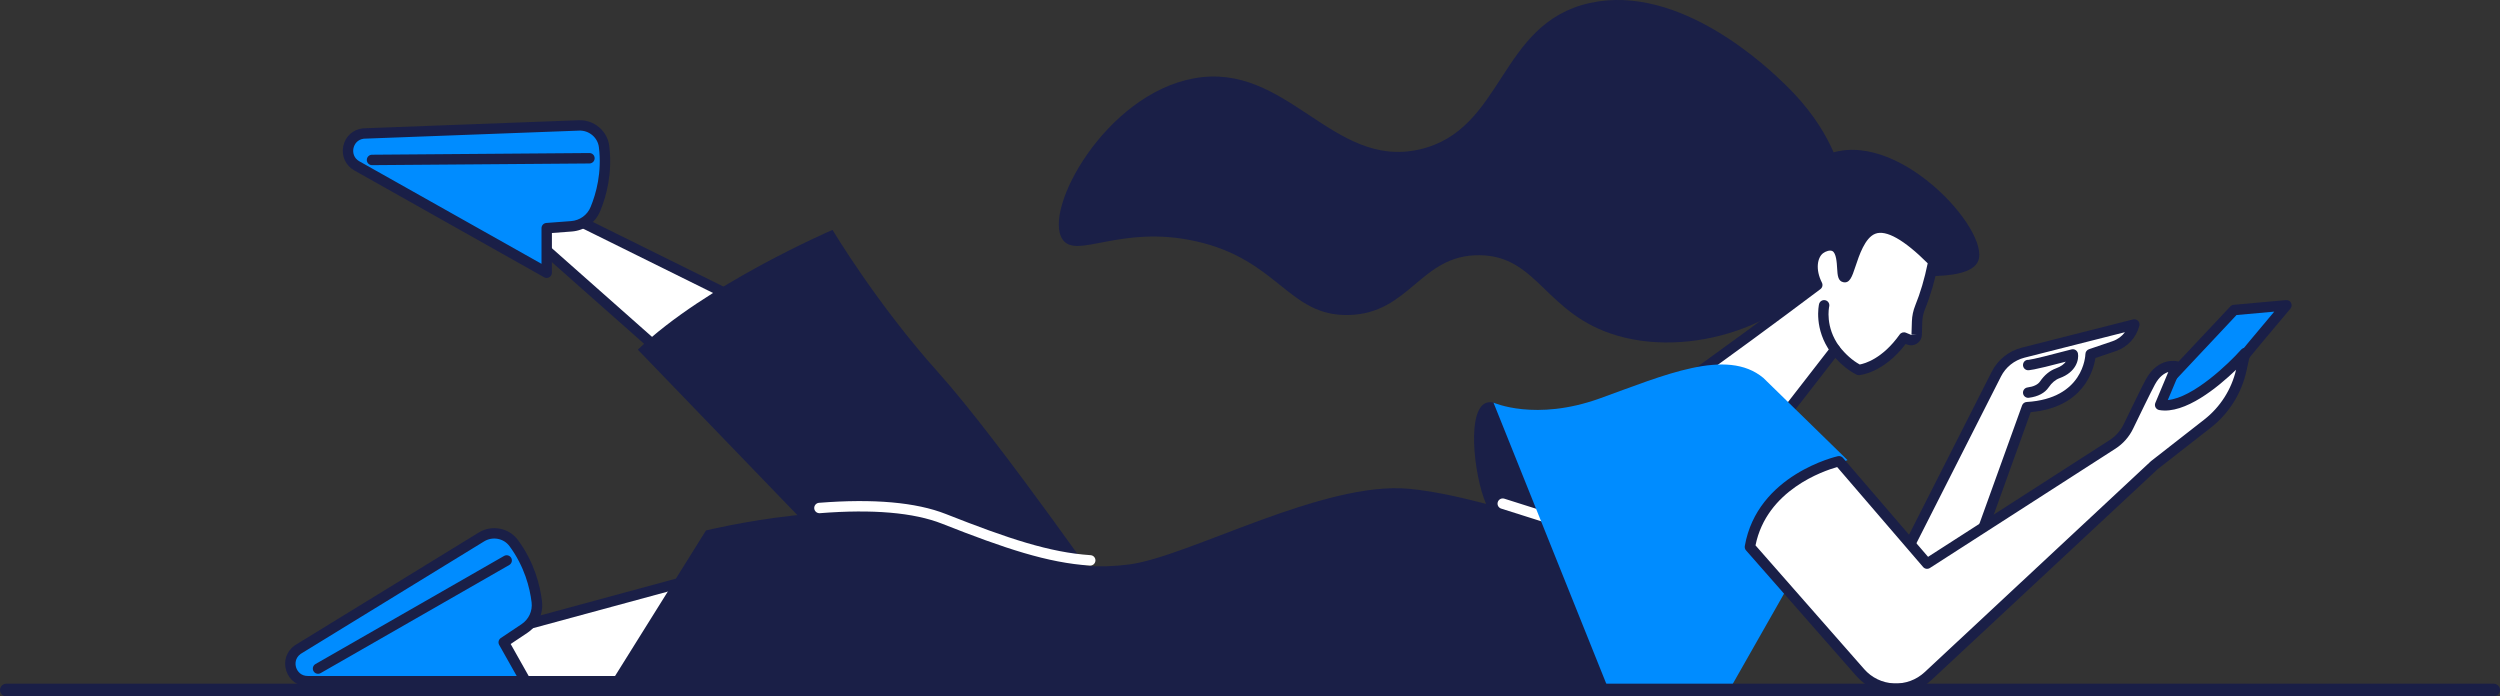 <svg xmlns="http://www.w3.org/2000/svg" id="Camada_2" data-name="Camada 2" viewBox="0 0 980 273"><rect x="0" y="0" width="980" height="273" fill="#333333" stroke="none"/><g id="Camada_1-2" data-name="Camada 1"><g><path d="M596.67,212.16s-10.45-3.86-15.03-16.93c-4.58-13.07-6.81-39.91,3.79-37.41,10.59,2.5,33.21,58.46,33.21,58.46l-21.97-4.12Z" style="fill: #1a1f47;"></path><g><path d="M722.59,72.28c-.87-5.01-4.37-21.28-22.73-39.08-6.32-6.13-41.19-39.93-76.72-32.01-35.88,8.01-33.42,49.86-66.82,57.42-34.09,7.71-51.82-34.57-88.31-27.9-34.7,6.34-59.41,51.63-51.48,63.15,5.48,7.96,22.64-5.88,52.17.69,32.56,7.24,36.32,29.53,60.06,28.93,24.01-.61,28.04-23.63,51.14-23.44,23.14.19,25.72,23.33,54.23,31.58,31.41,9.09,72.48-6.22,84.67-32.91,4.85-10.61,4.67-21.41,3.8-26.43Z" style="fill: #1a1f47;"></path><path d="M756.4,108.23c7.95-.03,17.11-1.06,19.06-5.95,4.83-12.09-32.34-53.08-59.67-41.51-17.8,7.53-28.89,36.29-18.66,50.34,9.02,12.39,35.93,15.13,59.27-2.88Z" style="fill: #1a1f47;"></path><g><g><path d="M734.34,89.75c-7.7,3.06-9.27,19.28-11.33,18.88-1.59-.32.37-9.86-3.78-12.01-1.95-1.01-4.48,0-5.83,1.03-3.21,2.46-3.96,8.29-1.03,14.07-8.82,6.63-17.76,13.27-26.84,19.93-10.77,7.9-21.48,15.63-32.11,23.2l41.58,13.67,24.4-31.45c2.49,3.15,5.56,6.06,9.25,7.93,0,0,9.14-.64,17.69-12.68l1.99.82c1.41.58,2.96-.43,3.01-1.96l.16-5.11c.06-1.93.47-3.82,1.19-5.61,2-4.92,3.79-10.81,5.18-17.9-13.18-13.4-19.89-14.26-23.55-12.81Z" style="fill: #fff;"></path><path d="M695,170.55c-.21,0-.43-.03-.64-.1l-41.58-13.67c-.73-.24-1.27-.87-1.38-1.63-.11-.76.21-1.52.83-1.97,10.69-7.61,21.48-15.41,32.09-23.18,8.49-6.23,17.06-12.59,25.51-18.93-2.41-5.96-1.52-12.1,2.32-15.04,2.09-1.6,5.38-2.59,8.02-1.22,2.54,1.32,3.42,4.12,3.79,6.9,1.74-5.12,4.39-11.77,9.62-13.85h0c6.14-2.44,14.57,1.9,25.75,13.27.47.48.68,1.16.55,1.82-1.32,6.75-3.11,12.9-5.3,18.28-.64,1.58-.99,3.23-1.05,4.91l-.16,5.11c-.04,1.38-.76,2.66-1.92,3.42-1.16.75-2.62.89-3.9.37l-.52-.21c-8.73,11.42-17.85,12.19-18.25,12.22-.37.03-.74-.05-1.07-.22-2.92-1.48-5.69-3.67-8.26-6.51l-22.86,29.46c-.39.51-.99.79-1.61.79ZM657.89,154.16l36.39,11.96,23.52-30.31c.39-.5.98-.79,1.6-.79h0c.62,0,1.21.29,1.6.77,2.49,3.15,5.19,5.53,8.02,7.09,1.93-.35,8.88-2.22,15.65-11.75.55-.77,1.55-1.07,2.44-.71l1.99.82,2.24-.07-2.04-.06.16-5.11c.07-2.17.52-4.29,1.34-6.32,1.98-4.85,3.61-10.39,4.86-16.47-9.26-9.24-16.36-13.25-20.58-11.57h0c-4.02,1.59-6.28,8.4-7.77,12.9-1.32,3.97-2.21,6.58-4.7,6.09-2.16-.43-2.29-2.73-2.45-5.4-.13-2.25-.35-6.01-1.87-6.81-.94-.49-2.63.06-3.65.84-2.2,1.68-3.1,6.29-.45,11.53.45.88.2,1.96-.59,2.55-8.88,6.68-17.92,13.39-26.86,19.94-9.54,6.99-19.23,14-28.85,20.88ZM734.34,89.75h.01-.01Z" style="fill: #1a1f47;"></path></g><g><path d="M715.06,119.68s-2.01,8.75,4.34,17.38l-4.34-17.38Z" style="fill: #fff;"></path><path d="M719.41,139.1c-.63,0-1.25-.29-1.65-.83-6.83-9.28-4.78-18.66-4.69-19.05.25-1.1,1.34-1.78,2.45-1.53,1.1.25,1.78,1.34,1.53,2.44-.08.35-1.68,8.02,3.99,15.72.67.91.47,2.19-.43,2.85-.37.27-.79.4-1.21.4Z" style="fill: #1a1f47;"></path></g></g></g><g><g><polygon points="301 219.14 182.88 251.21 174.83 267.03 298.4 267.03 301 219.14" style="fill: #fff;"></polygon><path d="M298.4,269.07h-123.58c-.71,0-1.37-.37-1.74-.97-.37-.61-.4-1.36-.08-1.99l8.05-15.82c.26-.51.73-.89,1.28-1.04l118.12-32.06c.63-.17,1.31-.03,1.82.38.51.41.79,1.04.75,1.7l-2.59,47.88c-.06,1.08-.95,1.93-2.04,1.93ZM178.16,264.98h118.31l2.33-43.13-114.52,31.09-6.13,12.04Z" style="fill: #1a1f47;"></path></g><g><g><path d="M210.42,235.9c-.72-5.9-2.87-14.66-9.08-23.04-2.92-3.94-8.42-4.94-12.6-2.37l-72.11,44.23c-5.34,3.87-2.61,12.31,3.99,12.31h85.41l-8.57-15.22,8.09-5.4c3.47-2.31,5.37-6.37,4.87-10.51Z" style="fill: #008cff;"></path><path d="M206.04,269.07h-85.41c-3.91,0-7.21-2.4-8.41-6.12-1.2-3.72.06-7.6,3.23-9.89.04-.03.09-.06.13-.09l72.11-44.23c5.07-3.11,11.8-1.84,15.31,2.9,6.47,8.74,8.72,17.88,9.46,24h0c.6,4.92-1.61,9.69-5.76,12.46l-6.52,4.35,7.64,13.57c.36.63.35,1.41-.02,2.03-.37.63-1.04,1.01-1.76,1.01ZM117.77,256.41c-2.01,1.5-2.19,3.7-1.68,5.28.52,1.59,1.98,3.29,4.53,3.29h81.92l-6.86-12.18c-.52-.93-.24-2.11.65-2.7l8.09-5.4c2.86-1.91,4.38-5.19,3.97-8.57h0c-.68-5.64-2.75-14.04-8.69-22.07-2.26-3.05-6.61-3.86-9.9-1.85l-72.04,44.18Z" style="fill: #1a1f47;"></path></g><path d="M124.67,264.13c-.71,0-1.4-.37-1.77-1.03-.56-.98-.22-2.23.76-2.79l73.94-42.38c.98-.56,2.23-.22,2.79.76.56.98.22,2.23-.76,2.79l-73.94,42.38c-.32.18-.67.27-1.01.27Z" style="fill: #1a1f47;"></path></g><g><polygon points="332.2 138.65 222.51 84.37 205.99 90.87 298.52 172.78 332.2 138.65" style="fill: #fff;"></polygon><path d="M298.52,174.83c-.48,0-.97-.17-1.35-.51l-92.53-81.91c-.53-.47-.78-1.18-.66-1.88.12-.7.6-1.28,1.26-1.54l16.52-6.5c.53-.21,1.14-.19,1.65.07l109.69,54.28c.59.29,1,.85,1.11,1.49.11.65-.1,1.31-.56,1.77l-33.68,34.13c-.4.4-.92.61-1.45.61ZM209.84,91.55l88.59,78.42,30.34-30.75-106.35-52.63-12.58,4.95Z" style="fill: #1a1f47;"></path></g><g><g><path d="M233.4,81.94c2.27-5.49,4.69-14.18,3.39-24.53-.61-4.87-4.91-8.43-9.82-8.25l-84.53,3.17c-6.55.75-8.31,9.45-2.56,12.68l74.43,41.9v-17.47s9.69-.73,9.69-.73c4.16-.31,7.81-2.92,9.4-6.77Z" style="fill: #008cff;"></path><path d="M214.31,108.96c-.35,0-.69-.09-1-.26l-74.43-41.9c-3.4-1.92-5.1-5.63-4.33-9.46.77-3.83,3.78-6.59,7.66-7.03.05,0,.1,0,.16-.01l84.53-3.17c5.95-.23,11.19,4.18,11.92,10.03,1.35,10.79-1.17,19.86-3.53,25.56-1.89,4.58-6.16,7.65-11.13,8.03l-7.81.59v15.57c0,.73-.38,1.4-1.01,1.76-.32.19-.67.28-1.03.28ZM142.6,54.37c-2.49.32-3.72,2.15-4.05,3.78-.33,1.64.11,3.84,2.33,5.09l71.39,40.18v-13.98c0-1.07.82-1.96,1.88-2.04l9.7-.73c3.43-.26,6.37-2.37,7.66-5.52,2.17-5.25,4.49-13.59,3.25-23.49-.47-3.77-3.89-6.61-7.72-6.46l-84.45,3.17ZM233.4,81.94h.01-.01Z" style="fill: #1a1f47;"></path></g><path d="M145.83,64.74c-1.12,0-2.03-.9-2.04-2.03,0-1.13.9-2.05,2.03-2.06l85.22-.66h.02c1.12,0,2.03.9,2.04,2.03,0,1.13-.9,2.05-2.03,2.06l-85.22.66h-.02Z" style="fill: #1a1f47;"></path></g><path d="M439.06,240.77s-47.06-67.82-71.28-94.79c-24.22-26.98-41.43-55.87-41.43-55.87,0,0-49.91,21.51-76.32,46.96l115.33,119.61,73.7-15.9Z" style="fill: #1a1f47;"></path><path d="M659.12,268.59H238.85l37.9-60.66s60.13-14.72,91.37-2.39c31.24,12.33,51.12,18.73,74.42,15.74,23.3-2.99,76.29-32.92,109.94-29.66,33.65,3.26,88.73,25.68,88.73,25.68l17.91,51.3Z" style="fill: #1a1f47;"></path><path d="M427.39,221.71s-.09,0-.14,0c-16.53-1.09-33.13-6.61-57.97-16.42-11.08-4.37-27.2-5.76-47.9-4.12-1.11.09-2.11-.75-2.2-1.87-.09-1.12.75-2.11,1.87-2.2,21.33-1.69,38.06-.21,49.72,4.39,24.46,9.65,40.74,15.08,56.74,16.14,1.13.07,1.98,1.05,1.9,2.17-.07,1.08-.97,1.91-2.03,1.91Z" style="fill: #fff;"></path><path d="M610.4,206.22c-.2,0-.41-.03-.62-.1l-21.32-6.75c-1.08-.34-1.67-1.49-1.33-2.56.34-1.07,1.48-1.67,2.56-1.33l21.32,6.75c1.08.34,1.67,1.49,1.33,2.56-.28.87-1.08,1.43-1.95,1.43Z" style="fill: #fff;"></path></g><g><g><g><path d="M736.48,237.52l46.08-90.86c2.13-4.2,5.97-7.27,10.53-8.43l43.56-11.05h0c-1.03,3.99-4,7.19-7.9,8.51l-9.24,3.14s-.53,19.34-24.95,20.79l-28.08,77.89h-30Z" style="fill: #fff;"></path><path d="M766.48,239.56h-30c-.71,0-1.37-.37-1.74-.97-.37-.6-.4-1.36-.08-1.99l46.08-90.86c2.4-4.72,6.71-8.18,11.85-9.48l43.56-11.05c.69-.18,1.44.03,1.95.54.51.51.71,1.25.53,1.95-1.21,4.67-4.65,8.38-9.22,9.93l-8.01,2.72c-.72,4.72-4.61,19.38-25.36,21.21l-27.63,76.65c-.29.81-1.06,1.35-1.92,1.35ZM739.8,235.48h25.25l27.6-76.55c.28-.77.98-1.3,1.8-1.35,22.29-1.32,23.01-18.09,23.03-18.8.02-.85.58-1.6,1.38-1.88l9.24-3.14c1.98-.67,3.67-1.92,4.88-3.54l-39.38,9.99c-3.99,1.01-7.35,3.7-9.21,7.37l-44.58,87.89Z" style="fill: #1a1f47;"></path></g><path d="M795.05,155.95c-1.01,0-1.89-.75-2.02-1.78-.15-1.12.64-2.14,1.76-2.29,2.37-.31,4.06-1.12,4.89-2.33,1.73-2.53,3.83-4.26,6.25-5.14,2.07-.75,3.22-1.73,3.86-2.63-13.46,3.54-14.6,3.39-15,3.34-1.12-.15-1.9-1.17-1.76-2.29.14-1.07,1.04-1.84,2.14-1.77,1.34-.09,9.57-2.14,16.85-4.09.55-.15,1.14-.06,1.62.25.48.31.81.8.92,1.36.41,2.29-.57,7.26-7.22,9.67-1.6.58-3.04,1.79-4.27,3.6-1.52,2.23-4.13,3.61-7.73,4.08-.09.01-.18.02-.27.02ZM795.21,141.06s.08,0,.11.01c-.03,0-.07,0-.11-.01Z" style="fill: #1a1f47;"></path></g><path d="M630.44,269.96l-45-112.14s16.43,7.44,41.62-1.62c25.19-9.06,49.76-20.04,64.17-8.06l33,32.22-9.37,3.58-10.99,40.82-25.7,45.2h-47.72Z" style="fill: #008cff;"></path><g><g><path d="M840.37,159.2l35.4-37.68,20.5-1.84s-35.54,42.07-36.51,44.94c-.97,2.87-19.39-5.42-19.39-5.42Z" style="fill: #008cff;"></path><path d="M858.42,167.21c-4.47,0-13.46-3.71-18.88-6.15-.6-.27-1.04-.82-1.16-1.46-.13-.65.06-1.32.51-1.8l35.4-37.68c.34-.36.81-.59,1.31-.64l20.5-1.84c.84-.07,1.61.36,1.99,1.09.38.73.28,1.63-.25,2.26-13.31,15.76-34.91,41.74-36.18,44.37-.21.64-.77,1.23-1.53,1.56-.44.19-1.02.28-1.71.28ZM857.83,163.96s0,0,0,0c0,0,0,0,0,0ZM857.89,163.81s-.04.09-.06.15c.01-.04.03-.09.06-.15ZM843.84,158.49c5.97,2.53,12.39,4.73,14.39,4.71,3.11-5.02,22.17-27.85,33.28-41.04l-14.79,1.33-32.88,35.01Z" style="fill: #1a1f47;"></path></g><g><path d="M720.89,180.82s-30.2,6.53-34.92,33.58l43.23,49.23c6.93,7.89,19,8.49,26.68,1.33l88.61-82.61,20.85-16.28c6.74-5.26,11.43-12.71,13.27-21.05l1.46-6.62s-20.09,22.66-33.31,20.35l6.35-15.13s-6.05-1.51-10.19,6.17c-1.61,3-5.95,11.92-8.58,17.37-1.39,2.89-3.56,5.33-6.25,7.06l-72.68,46.74-34.52-40.15Z" style="fill: #fff;"></path><path d="M743.22,272c-.35,0-.71,0-1.06-.03-5.63-.28-10.78-2.77-14.49-7l-43.23-49.23c-.41-.46-.58-1.09-.48-1.7,4.9-28.08,36.19-35.15,36.5-35.22.73-.16,1.49.1,1.98.66l33.36,38.8,71.18-45.77c2.38-1.53,4.29-3.69,5.52-6.23,3.07-6.37,7.06-14.56,8.62-17.46,4.84-8.98,12.17-7.26,12.48-7.18.58.14,1.06.53,1.33,1.07.27.53.29,1.15.06,1.7l-5.21,12.41c9.92-.91,23.84-14.23,28.76-19.78.62-.69,1.63-.89,2.45-.46.83.42,1.27,1.35,1.07,2.26l-1.46,6.62c-1.94,8.79-6.91,16.68-14.01,22.22l-20.78,16.23-88.55,82.55c-3.86,3.6-8.82,5.55-14.06,5.55ZM688.16,213.79l42.57,48.48c2.98,3.4,7.11,5.39,11.63,5.62,4.51.23,8.82-1.35,12.13-4.43l88.61-82.61s.09-.08.14-.12l20.85-16.28c6.25-4.88,10.65-11.79,12.45-19.51-7.06,6.79-20.07,17.56-30.12,15.8-.61-.11-1.14-.49-1.44-1.03-.3-.54-.33-1.2-.09-1.77l5.08-12.12c-1.56.5-3.56,1.79-5.25,4.92-1.61,2.98-6.04,12.11-8.54,17.29-1.55,3.23-3.97,5.96-6.99,7.89l-72.68,46.74c-.86.55-1.99.39-2.65-.39l-33.69-39.18c-5.35,1.5-27.63,9-32.01,30.68Z" style="fill: #1a1f47;"></path></g></g></g></g><line x1="977.5" y1="270.5" x2="2.5" y2="270.5" style="fill: none; stroke: #1a1f47; stroke-linecap: round; stroke-linejoin: round; stroke-width: 5px;"></line></g></svg>